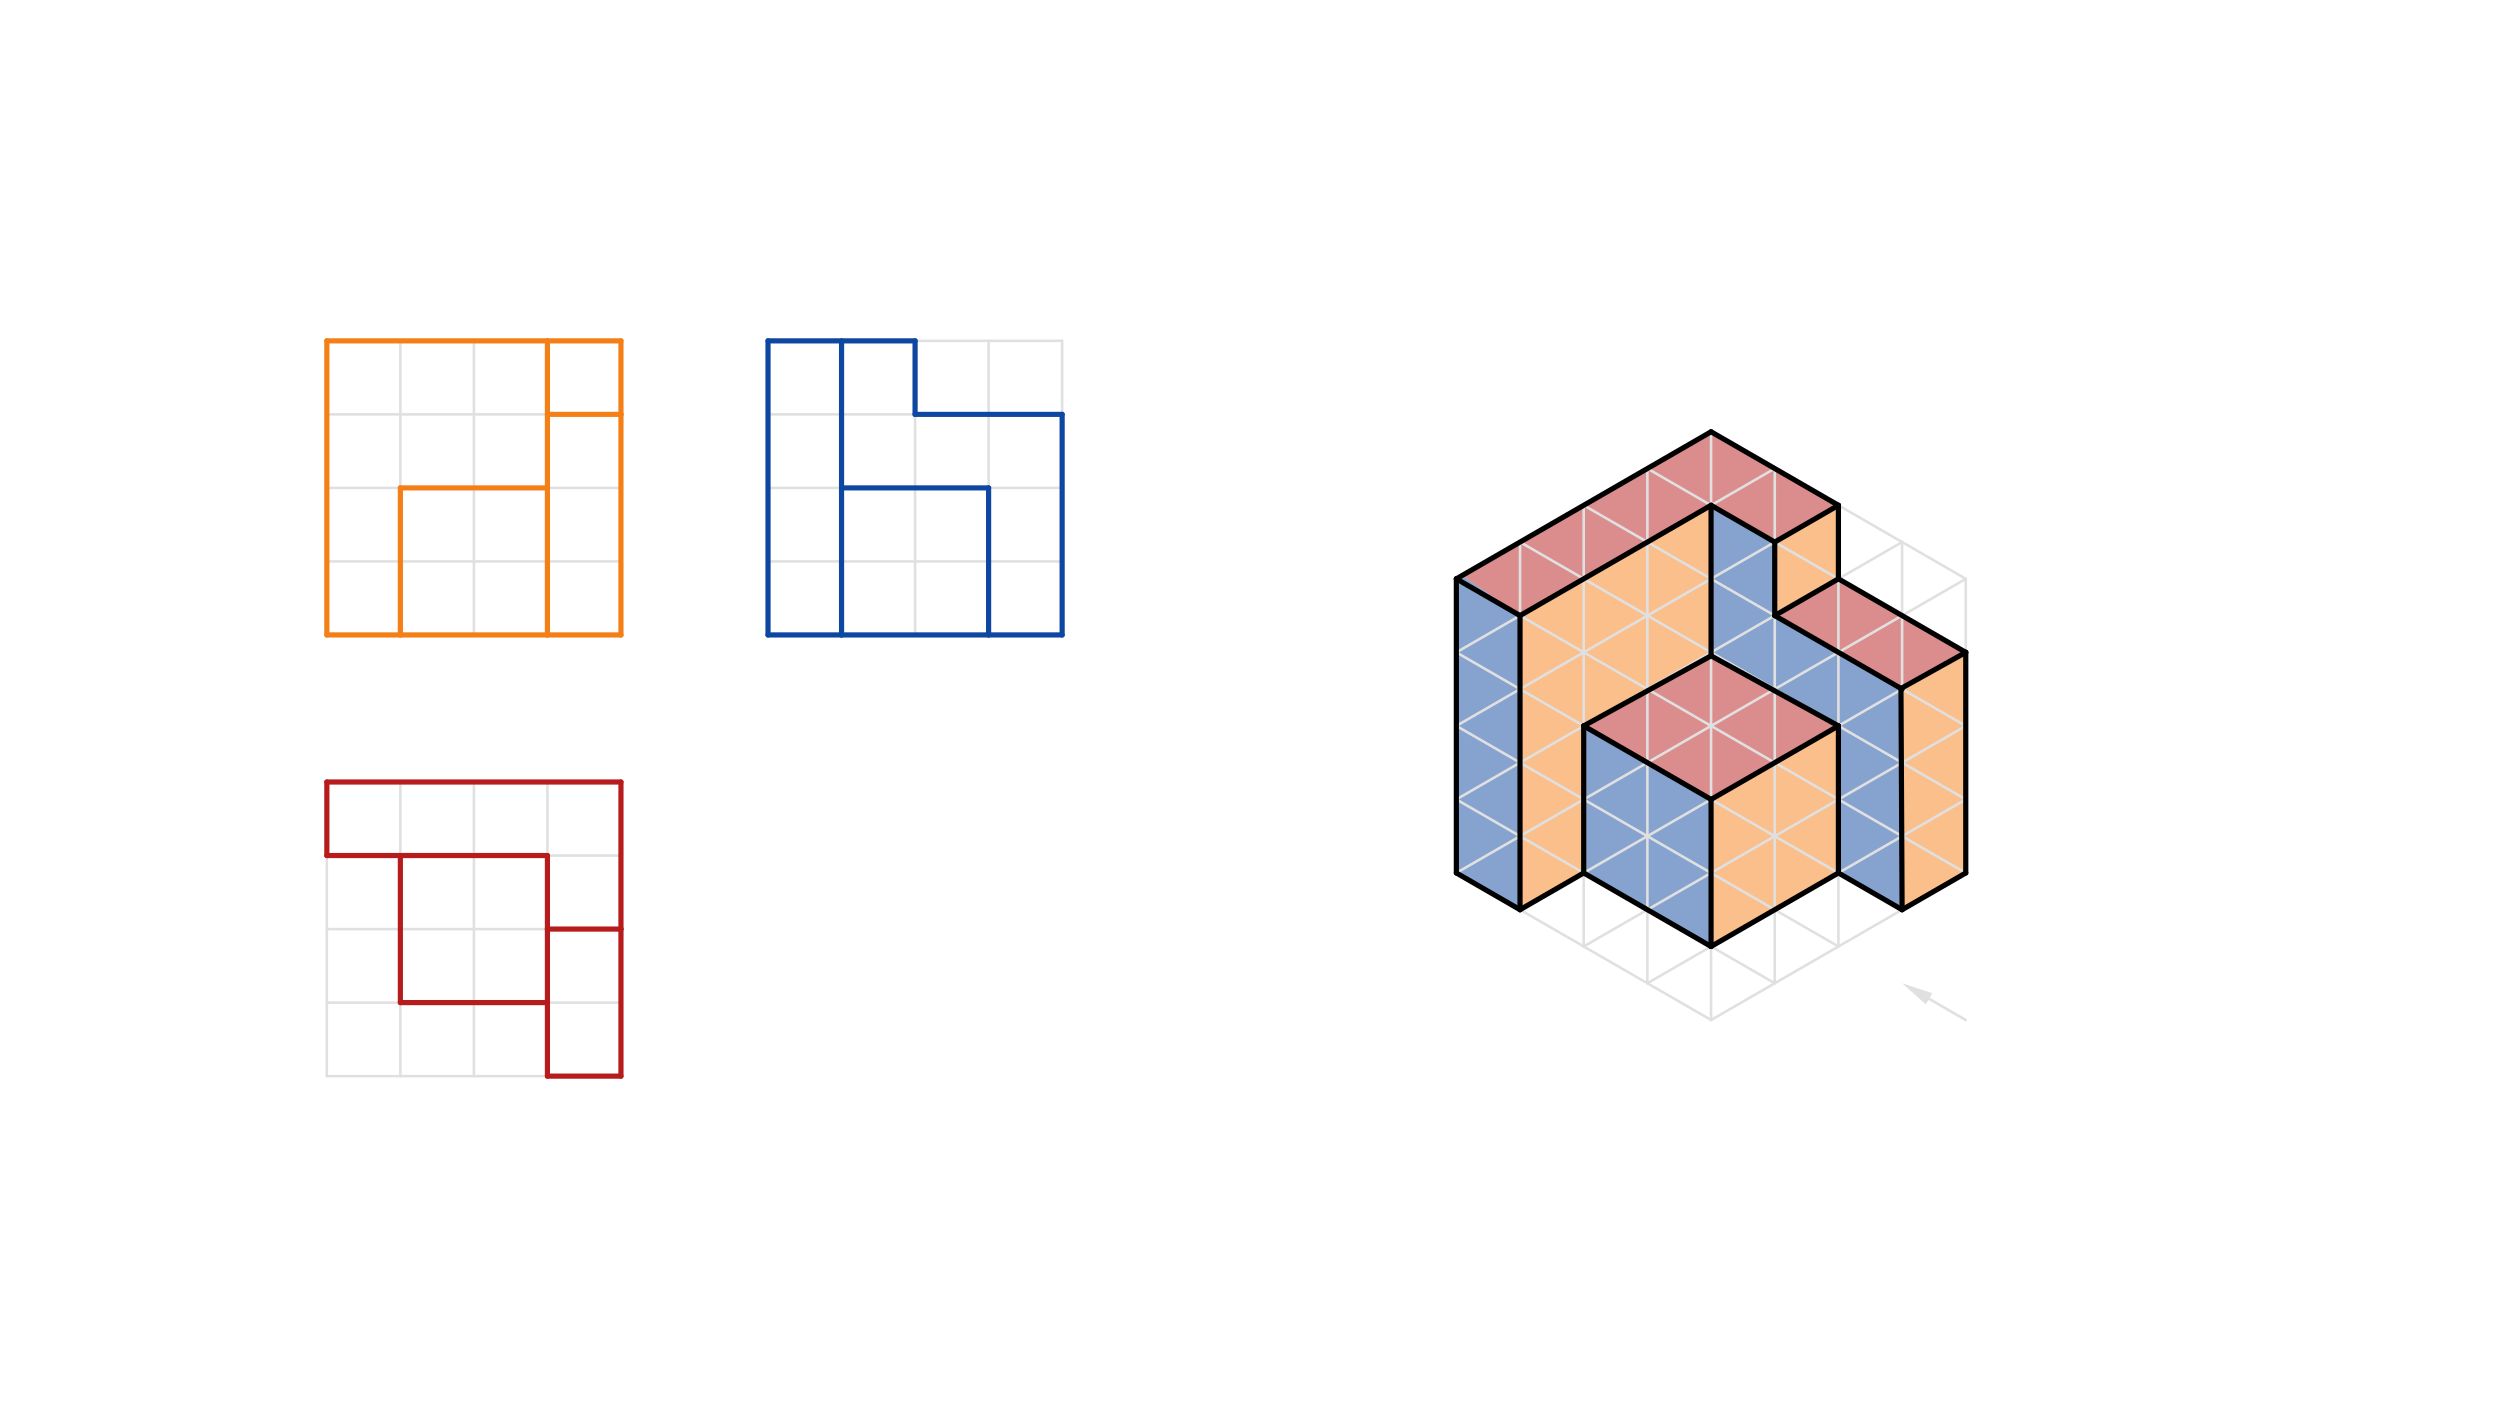 <svg xmlns="http://www.w3.org/2000/svg" class="svg--816" height="100%" preserveAspectRatio="xMidYMid meet" viewBox="0 0 963.78 541.417" width="100%"><defs><marker id="marker-arrow" markerHeight="16" markerUnits="userSpaceOnUse" markerWidth="24" orient="auto-start-reverse" refX="24" refY="4" viewBox="0 0 24 8"><path d="M 0 0 L 24 4 L 0 8 z" stroke="inherit"></path></marker></defs><g class="aux-layer--949"></g><g class="main-layer--75a"><g class="element--733"><g fill="#0D47A1" opacity="0.5"><path d="M 563.655 221.867 L 585.987 237.319 L 585.987 350.705 L 561.438 336.532 L 562.133 226.492 Z" stroke="none"></path></g></g><g class="element--733"><g fill="#0D47A1" opacity="0.5"><path d="M 610.536 279.839 L 659.633 308.186 L 659.633 364.879 L 610.536 336.532 L 610.536 279.839 Z" stroke="none"></path></g></g><g class="element--733"><g fill="#0D47A1" opacity="0.5"><path d="M 659.633 194.8 L 659.633 251.493 L 708.731 279.839 L 708.731 336.532 L 733.28 350.705 L 732.848 265.417 L 684.182 237.319 L 684.182 208.973 L 659.633 194.8 Z" stroke="none"></path></g></g><g class="element--733"><g fill="#F57F17" opacity="0.5"><path d="M 659.633 364.879 L 659.633 308.186 L 708.731 279.839 L 708.731 336.532 L 659.633 364.879 Z" stroke="none"></path></g></g><g class="element--733"><g fill="#F57F17" opacity="0.5"><path d="M 733.28 350.705 L 732.848 265.417 L 757.828 251.493 L 757.828 336.532 L 733.28 350.705 Z" stroke="none"></path></g></g><g class="element--733"><g fill="#F57F17" opacity="0.5"><path d="M 585.987 350.705 L 610.536 336.532 L 610.536 279.839 L 659.633 251.493 L 659.633 194.8 L 585.987 237.319 L 585.987 350.705 Z" stroke="none"></path></g></g><g class="element--733"><g fill="#F57F17" opacity="0.5"><path d="M 684.182 237.319 L 708.731 223.146 L 708.731 194.8 L 684.182 208.973 L 684.182 237.319 Z" stroke="none"></path></g></g><g class="element--733"><g fill="#B71C1C" opacity="0.5"><path d="M 585.987 237.319 L 659.633 194.8 L 684.182 208.973 L 708.731 194.8 L 659.633 166.453 L 563.655 221.867 L 585.987 237.319 Z" stroke="none"></path></g></g><g class="element--733"><g fill="#B71C1C" opacity="0.5"><path d="M 610.536 279.839 L 659.633 308.186 L 708.731 279.839 L 659.633 251.493 L 610.536 279.839 Z" stroke="none"></path></g></g><g class="element--733"><g fill="#B71C1C" opacity="0.5"><path d="M 684.182 237.319 L 708.731 223.146 L 757.828 251.493 L 732.848 265.417 L 684.182 237.319 Z" stroke="none"></path></g></g><g class="element--733"><line stroke="#E0E0E0" stroke-dasharray="none" stroke-linecap="round" stroke-width="1" x1="659.633" x2="635.085" y1="393.225" y2="379.052"></line></g><g class="element--733"><line stroke="#E0E0E0" stroke-dasharray="none" stroke-linecap="round" stroke-width="1" x1="635.085" x2="610.536" y1="379.052" y2="364.879"></line></g><g class="element--733"><line stroke="#E0E0E0" stroke-dasharray="none" stroke-linecap="round" stroke-width="1" x1="610.536" x2="585.987" y1="364.879" y2="350.705"></line></g><g class="element--733"><line stroke="#E0E0E0" stroke-dasharray="none" stroke-linecap="round" stroke-width="1" x1="585.987" x2="561.438" y1="350.705" y2="336.532"></line></g><g class="element--733"><line stroke="#E0E0E0" stroke-dasharray="none" stroke-linecap="round" stroke-width="1" x1="659.633" x2="684.182" y1="393.225" y2="379.052"></line></g><g class="element--733"><line stroke="#E0E0E0" stroke-dasharray="none" stroke-linecap="round" stroke-width="1" x1="684.182" x2="708.731" y1="379.052" y2="364.879"></line></g><g class="element--733"><line stroke="#E0E0E0" stroke-dasharray="none" stroke-linecap="round" stroke-width="1" x1="708.731" x2="733.28" y1="364.879" y2="350.705"></line></g><g class="element--733"><line stroke="#E0E0E0" stroke-dasharray="none" stroke-linecap="round" stroke-width="1" x1="733.28" x2="757.828" y1="350.705" y2="336.532"></line></g><g class="element--733"><line stroke="#E0E0E0" stroke-dasharray="none" stroke-linecap="round" stroke-width="1" x1="659.633" x2="659.633" y1="393.225" y2="364.879"></line></g><g class="element--733"><line stroke="#E0E0E0" stroke-dasharray="none" stroke-linecap="round" stroke-width="1" x1="659.633" x2="659.633" y1="364.879" y2="336.532"></line></g><g class="element--733"><line stroke="#E0E0E0" stroke-dasharray="none" stroke-linecap="round" stroke-width="1" x1="659.633" x2="659.633" y1="336.532" y2="308.186"></line></g><g class="element--733"><line stroke="#E0E0E0" stroke-dasharray="none" stroke-linecap="round" stroke-width="1" x1="659.633" x2="659.633" y1="308.186" y2="279.839"></line></g><g class="element--733"><line stroke="#E0E0E0" stroke-dasharray="none" stroke-linecap="round" stroke-width="1" x1="561.438" x2="561.438" y1="336.532" y2="308.186"></line></g><g class="element--733"><line stroke="#E0E0E0" stroke-dasharray="none" stroke-linecap="round" stroke-width="1" x1="561.438" x2="561.438" y1="308.186" y2="279.839"></line></g><g class="element--733"><line stroke="#E0E0E0" stroke-dasharray="none" stroke-linecap="round" stroke-width="1" x1="561.438" x2="561.438" y1="279.839" y2="251.493"></line></g><g class="element--733"><line stroke="#E0E0E0" stroke-dasharray="none" stroke-linecap="round" stroke-width="1" x1="561.438" x2="561.438" y1="251.493" y2="223.146"></line></g><g class="element--733"><line stroke="#E0E0E0" stroke-dasharray="none" stroke-linecap="round" stroke-width="1" x1="561.438" x2="585.987" y1="223.146" y2="237.319"></line></g><g class="element--733"><line stroke="#E0E0E0" stroke-dasharray="none" stroke-linecap="round" stroke-width="1" x1="585.987" x2="610.536" y1="237.319" y2="251.493"></line></g><g class="element--733"><line stroke="#E0E0E0" stroke-dasharray="none" stroke-linecap="round" stroke-width="1" x1="610.536" x2="635.085" y1="251.493" y2="265.666"></line></g><g class="element--733"><line stroke="#E0E0E0" stroke-dasharray="none" stroke-linecap="round" stroke-width="1" x1="635.085" x2="659.633" y1="265.666" y2="279.839"></line></g><g class="element--733"><line stroke="#E0E0E0" stroke-dasharray="none" stroke-linecap="round" stroke-width="1" x1="757.828" x2="757.828" y1="336.532" y2="308.186"></line></g><g class="element--733"><line stroke="#E0E0E0" stroke-dasharray="none" stroke-linecap="round" stroke-width="1" x1="757.828" x2="757.828" y1="308.186" y2="279.839"></line></g><g class="element--733"><line stroke="#E0E0E0" stroke-dasharray="none" stroke-linecap="round" stroke-width="1" x1="757.828" x2="757.828" y1="279.839" y2="251.493"></line></g><g class="element--733"><line stroke="#E0E0E0" stroke-dasharray="none" stroke-linecap="round" stroke-width="1" x1="757.828" x2="757.828" y1="251.493" y2="223.146"></line></g><g class="element--733"><line stroke="#E0E0E0" stroke-dasharray="none" stroke-linecap="round" stroke-width="1" x1="659.633" x2="684.182" y1="279.839" y2="265.666"></line></g><g class="element--733"><line stroke="#E0E0E0" stroke-dasharray="none" stroke-linecap="round" stroke-width="1" x1="684.182" x2="708.731" y1="265.666" y2="251.493"></line></g><g class="element--733"><line stroke="#E0E0E0" stroke-dasharray="none" stroke-linecap="round" stroke-width="1" x1="708.731" x2="733.28" y1="251.493" y2="237.319"></line></g><g class="element--733"><line stroke="#E0E0E0" stroke-dasharray="none" stroke-linecap="round" stroke-width="1" x1="733.28" x2="757.828" y1="237.319" y2="223.146"></line></g><g class="element--733"><line stroke="#E0E0E0" stroke-dasharray="none" stroke-linecap="round" stroke-width="1" x1="561.438" x2="585.987" y1="336.532" y2="322.359"></line></g><g class="element--733"><line stroke="#E0E0E0" stroke-dasharray="none" stroke-linecap="round" stroke-width="1" x1="585.987" x2="610.536" y1="322.359" y2="308.186"></line></g><g class="element--733"><line stroke="#E0E0E0" stroke-dasharray="none" stroke-linecap="round" stroke-width="1" x1="610.536" x2="635.085" y1="308.186" y2="294.012"></line></g><g class="element--733"><line stroke="#E0E0E0" stroke-dasharray="none" stroke-linecap="round" stroke-width="1" x1="635.085" x2="659.633" y1="294.012" y2="279.839"></line></g><g class="element--733"><line stroke="#E0E0E0" stroke-dasharray="none" stroke-linecap="round" stroke-width="1" x1="561.438" x2="585.987" y1="223.146" y2="208.973"></line></g><g class="element--733"><line stroke="#E0E0E0" stroke-dasharray="none" stroke-linecap="round" stroke-width="1" x1="585.987" x2="610.536" y1="208.973" y2="194.8"></line></g><g class="element--733"><line stroke="#E0E0E0" stroke-dasharray="none" stroke-linecap="round" stroke-width="1" x1="610.536" x2="635.085" y1="194.8" y2="180.627"></line></g><g class="element--733"><line stroke="#E0E0E0" stroke-dasharray="none" stroke-linecap="round" stroke-width="1" x1="635.085" x2="659.633" y1="180.627" y2="166.453"></line></g><g class="element--733"><line stroke="#E0E0E0" stroke-dasharray="none" stroke-linecap="round" stroke-width="1" x1="659.633" x2="684.182" y1="166.453" y2="180.627"></line></g><g class="element--733"><line stroke="#E0E0E0" stroke-dasharray="none" stroke-linecap="round" stroke-width="1" x1="684.182" x2="708.731" y1="180.627" y2="194.8"></line></g><g class="element--733"><line stroke="#E0E0E0" stroke-dasharray="none" stroke-linecap="round" stroke-width="1" x1="708.731" x2="733.28" y1="194.8" y2="208.973"></line></g><g class="element--733"><line stroke="#E0E0E0" stroke-dasharray="none" stroke-linecap="round" stroke-width="1" x1="733.28" x2="757.828" y1="208.973" y2="223.146"></line></g><g class="element--733"><line stroke="#E0E0E0" stroke-dasharray="none" stroke-linecap="round" stroke-width="1" x1="659.633" x2="684.182" y1="279.839" y2="294.012"></line></g><g class="element--733"><line stroke="#E0E0E0" stroke-dasharray="none" stroke-linecap="round" stroke-width="1" x1="684.182" x2="708.731" y1="294.012" y2="308.186"></line></g><g class="element--733"><line stroke="#E0E0E0" stroke-dasharray="none" stroke-linecap="round" stroke-width="1" x1="708.731" x2="733.28" y1="308.186" y2="322.359"></line></g><g class="element--733"><line stroke="#E0E0E0" stroke-dasharray="none" stroke-linecap="round" stroke-width="1" x1="733.28" x2="757.828" y1="322.359" y2="336.532"></line></g><g class="element--733"><line stroke="#E0E0E0" stroke-dasharray="none" stroke-linecap="round" stroke-width="1" x1="659.633" x2="659.633" y1="279.839" y2="251.493"></line></g><g class="element--733"><line stroke="#E0E0E0" stroke-dasharray="none" stroke-linecap="round" stroke-width="1" x1="659.633" x2="659.633" y1="251.493" y2="223.146"></line></g><g class="element--733"><line stroke="#E0E0E0" stroke-dasharray="none" stroke-linecap="round" stroke-width="1" x1="659.633" x2="659.633" y1="223.146" y2="194.8"></line></g><g class="element--733"><line stroke="#E0E0E0" stroke-dasharray="none" stroke-linecap="round" stroke-width="1" x1="659.633" x2="659.633" y1="194.8" y2="166.453"></line></g><g class="element--733"><line stroke="#E0E0E0" stroke-dasharray="none" stroke-linecap="round" stroke-width="1" x1="561.438" x2="585.987" y1="251.493" y2="237.319"></line></g><g class="element--733"><line stroke="#E0E0E0" stroke-dasharray="none" stroke-linecap="round" stroke-width="1" x1="635.085" x2="659.633" y1="379.052" y2="364.879"></line></g><g class="element--733"><line stroke="#E0E0E0" stroke-dasharray="none" stroke-linecap="round" stroke-width="1" x1="684.182" x2="659.633" y1="379.052" y2="364.879"></line></g><g class="element--733"><line stroke="#E0E0E0" stroke-dasharray="none" stroke-linecap="round" stroke-width="1" x1="635.085" x2="659.633" y1="294.012" y2="308.186"></line></g><g class="element--733"><line stroke="#E0E0E0" stroke-dasharray="none" stroke-linecap="round" stroke-width="1" x1="659.633" x2="684.182" y1="308.186" y2="294.012"></line></g><g class="element--733"><line stroke="#E0E0E0" stroke-dasharray="none" stroke-linecap="round" stroke-width="1" x1="684.182" x2="684.182" y1="294.012" y2="265.666"></line></g><g class="element--733"><line stroke="#E0E0E0" stroke-dasharray="none" stroke-linecap="round" stroke-width="1" x1="684.182" x2="659.633" y1="265.666" y2="251.493"></line></g><g class="element--733"><line stroke="#E0E0E0" stroke-dasharray="none" stroke-linecap="round" stroke-width="1" x1="659.633" x2="635.085" y1="251.493" y2="265.666"></line></g><g class="element--733"><line stroke="#E0E0E0" stroke-dasharray="none" stroke-linecap="round" stroke-width="1" x1="635.085" x2="635.085" y1="265.666" y2="294.012"></line></g><g class="element--733"><line stroke="#E0E0E0" stroke-dasharray="none" stroke-linecap="round" stroke-width="1" x1="733.28" x2="757.828" y1="237.319" y2="251.493"></line></g><g class="element--733"><line stroke="#E0E0E0" stroke-dasharray="none" stroke-linecap="round" stroke-width="1" x1="733.28" x2="733.28" y1="237.319" y2="208.973"></line></g><g class="element--733"><line stroke="#E0E0E0" stroke-dasharray="none" stroke-linecap="round" stroke-width="1" x1="659.633" x2="684.182" y1="194.8" y2="180.627"></line></g><g class="element--733"><line stroke="#E0E0E0" stroke-dasharray="none" stroke-linecap="round" stroke-width="1" x1="659.633" x2="635.085" y1="194.8" y2="180.627"></line></g><g class="element--733"><line stroke="#E0E0E0" stroke-dasharray="none" stroke-linecap="round" stroke-width="1" x1="585.987" x2="585.987" y1="237.319" y2="208.973"></line></g><g class="element--733"><line stroke="#E0E0E0" stroke-dasharray="none" stroke-linecap="round" stroke-width="1" x1="585.987" x2="585.987" y1="350.705" y2="322.359"></line></g><g class="element--733"><line stroke="#E0E0E0" stroke-dasharray="none" stroke-linecap="round" stroke-width="1" x1="585.987" x2="561.438" y1="322.359" y2="308.186"></line></g><g class="element--733"><line stroke="#E0E0E0" stroke-dasharray="none" stroke-linecap="round" stroke-width="1" x1="733.28" x2="733.28" y1="350.705" y2="322.359"></line></g><g class="element--733"><line stroke="#E0E0E0" stroke-dasharray="none" stroke-linecap="round" stroke-width="1" x1="733.28" x2="757.828" y1="322.359" y2="308.186"></line></g><g class="element--733"><line stroke="#E0E0E0" stroke-dasharray="none" stroke-linecap="round" stroke-width="1" x1="659.633" x2="684.182" y1="336.532" y2="322.359"></line></g><g class="element--733"><line stroke="#E0E0E0" stroke-dasharray="none" stroke-linecap="round" stroke-width="1" x1="684.182" x2="708.731" y1="322.359" y2="308.186"></line></g><g class="element--733"><line stroke="#E0E0E0" stroke-dasharray="none" stroke-linecap="round" stroke-width="1" x1="659.633" x2="684.182" y1="308.186" y2="322.359"></line></g><g class="element--733"><line stroke="#E0E0E0" stroke-dasharray="none" stroke-linecap="round" stroke-width="1" x1="659.633" x2="684.182" y1="364.879" y2="350.705"></line></g><g class="element--733"><line stroke="#E0E0E0" stroke-dasharray="none" stroke-linecap="round" stroke-width="1" x1="684.182" x2="708.731" y1="350.705" y2="336.532"></line></g><g class="element--733"><line stroke="#E0E0E0" stroke-dasharray="none" stroke-linecap="round" stroke-width="1" x1="708.731" x2="733.28" y1="336.532" y2="322.359"></line></g><g class="element--733"><line stroke="#E0E0E0" stroke-dasharray="none" stroke-linecap="round" stroke-width="1" x1="684.182" x2="708.731" y1="322.359" y2="336.532"></line></g><g class="element--733"><line stroke="#E0E0E0" stroke-dasharray="none" stroke-linecap="round" stroke-width="1" x1="708.731" x2="733.28" y1="336.532" y2="350.705"></line></g><g class="element--733"><line stroke="#E0E0E0" stroke-dasharray="none" stroke-linecap="round" stroke-width="1" x1="659.633" x2="684.182" y1="336.532" y2="350.705"></line></g><g class="element--733"><line stroke="#E0E0E0" stroke-dasharray="none" stroke-linecap="round" stroke-width="1" x1="684.182" x2="708.731" y1="350.705" y2="364.879"></line></g><g class="element--733"><line stroke="#E0E0E0" stroke-dasharray="none" stroke-linecap="round" stroke-width="1" x1="684.182" x2="684.182" y1="379.052" y2="350.705"></line></g><g class="element--733"><line stroke="#E0E0E0" stroke-dasharray="none" stroke-linecap="round" stroke-width="1" x1="684.182" x2="684.182" y1="350.705" y2="322.359"></line></g><g class="element--733"><line stroke="#E0E0E0" stroke-dasharray="none" stroke-linecap="round" stroke-width="1" x1="684.182" x2="684.182" y1="322.359" y2="294.012"></line></g><g class="element--733"><line stroke="#E0E0E0" stroke-dasharray="none" stroke-linecap="round" stroke-width="1" x1="708.731" x2="708.731" y1="364.879" y2="336.532"></line></g><g class="element--733"><line stroke="#E0E0E0" stroke-dasharray="none" stroke-linecap="round" stroke-width="1" x1="708.731" x2="708.731" y1="336.532" y2="308.186"></line></g><g class="element--733"><line stroke="#E0E0E0" stroke-dasharray="none" stroke-linecap="round" stroke-width="1" x1="708.731" x2="708.731" y1="308.186" y2="279.839"></line></g><g class="element--733"><line stroke="#E0E0E0" stroke-dasharray="none" stroke-linecap="round" stroke-width="1" x1="708.731" x2="708.731" y1="279.839" y2="251.493"></line></g><g class="element--733"><line stroke="#E0E0E0" stroke-dasharray="none" stroke-linecap="round" stroke-width="1" x1="708.731" x2="708.731" y1="251.493" y2="223.146"></line></g><g class="element--733"><line stroke="#E0E0E0" stroke-dasharray="none" stroke-linecap="round" stroke-width="1" x1="708.731" x2="708.731" y1="223.146" y2="194.8"></line></g><g class="element--733"><line stroke="#E0E0E0" stroke-dasharray="none" stroke-linecap="round" stroke-width="1" x1="684.182" x2="684.182" y1="265.666" y2="237.319"></line></g><g class="element--733"><line stroke="#E0E0E0" stroke-dasharray="none" stroke-linecap="round" stroke-width="1" x1="684.182" x2="684.182" y1="237.319" y2="208.973"></line></g><g class="element--733"><line stroke="#E0E0E0" stroke-dasharray="none" stroke-linecap="round" stroke-width="1" x1="684.182" x2="684.182" y1="208.973" y2="180.627"></line></g><g class="element--733"><line stroke="#E0E0E0" stroke-dasharray="none" stroke-linecap="round" stroke-width="1" x1="635.085" x2="635.085" y1="379.052" y2="350.705"></line></g><g class="element--733"><line stroke="#E0E0E0" stroke-dasharray="none" stroke-linecap="round" stroke-width="1" x1="635.085" x2="635.085" y1="350.705" y2="322.359"></line></g><g class="element--733"><line stroke="#E0E0E0" stroke-dasharray="none" stroke-linecap="round" stroke-width="1" x1="635.085" x2="635.085" y1="322.359" y2="294.012"></line></g><g class="element--733"><line stroke="#E0E0E0" stroke-dasharray="none" stroke-linecap="round" stroke-width="1" x1="635.085" x2="635.085" y1="265.666" y2="237.319"></line></g><g class="element--733"><line stroke="#E0E0E0" stroke-dasharray="none" stroke-linecap="round" stroke-width="1" x1="635.085" x2="635.085" y1="237.319" y2="208.973"></line></g><g class="element--733"><line stroke="#E0E0E0" stroke-dasharray="none" stroke-linecap="round" stroke-width="1" x1="635.085" x2="635.085" y1="208.973" y2="180.627"></line></g><g class="element--733"><line stroke="#E0E0E0" stroke-dasharray="none" stroke-linecap="round" stroke-width="1" x1="610.536" x2="610.536" y1="364.879" y2="336.532"></line></g><g class="element--733"><line stroke="#E0E0E0" stroke-dasharray="none" stroke-linecap="round" stroke-width="1" x1="610.536" x2="610.536" y1="336.532" y2="308.186"></line></g><g class="element--733"><line stroke="#E0E0E0" stroke-dasharray="none" stroke-linecap="round" stroke-width="1" x1="610.536" x2="610.536" y1="308.186" y2="279.839"></line></g><g class="element--733"><line stroke="#E0E0E0" stroke-dasharray="none" stroke-linecap="round" stroke-width="1" x1="610.536" x2="610.536" y1="279.839" y2="251.493"></line></g><g class="element--733"><line stroke="#E0E0E0" stroke-dasharray="none" stroke-linecap="round" stroke-width="1" x1="610.536" x2="610.536" y1="251.493" y2="223.146"></line></g><g class="element--733"><line stroke="#E0E0E0" stroke-dasharray="none" stroke-linecap="round" stroke-width="1" x1="610.536" x2="610.536" y1="223.146" y2="194.8"></line></g><g class="element--733"><line stroke="#E0E0E0" stroke-dasharray="none" stroke-linecap="round" stroke-width="1" x1="585.987" x2="585.987" y1="322.359" y2="294.012"></line></g><g class="element--733"><line stroke="#E0E0E0" stroke-dasharray="none" stroke-linecap="round" stroke-width="1" x1="585.987" x2="585.987" y1="294.012" y2="265.666"></line></g><g class="element--733"><line stroke="#E0E0E0" stroke-dasharray="none" stroke-linecap="round" stroke-width="1" x1="585.987" x2="585.987" y1="265.666" y2="237.319"></line></g><g class="element--733"><line stroke="#E0E0E0" stroke-dasharray="none" stroke-linecap="round" stroke-width="1" x1="733.28" x2="733.28" y1="322.359" y2="294.012"></line></g><g class="element--733"><line stroke="#E0E0E0" stroke-dasharray="none" stroke-linecap="round" stroke-width="1" x1="733.28" x2="733.28" y1="294.012" y2="265.666"></line></g><g class="element--733"><line stroke="#E0E0E0" stroke-dasharray="none" stroke-linecap="round" stroke-width="1" x1="733.28" x2="733.28" y1="265.666" y2="237.319"></line></g><g class="element--733"><line stroke="#E0E0E0" stroke-dasharray="none" stroke-linecap="round" stroke-width="1" x1="684.182" x2="708.731" y1="294.012" y2="279.839"></line></g><g class="element--733"><line stroke="#E0E0E0" stroke-dasharray="none" stroke-linecap="round" stroke-width="1" x1="708.731" x2="733.28" y1="279.839" y2="265.666"></line></g><g class="element--733"><line stroke="#E0E0E0" stroke-dasharray="none" stroke-linecap="round" stroke-width="1" x1="733.28" x2="757.828" y1="265.666" y2="251.493"></line></g><g class="element--733"><line stroke="#E0E0E0" stroke-dasharray="none" stroke-linecap="round" stroke-width="1" x1="708.731" x2="733.28" y1="308.186" y2="294.012"></line></g><g class="element--733"><line stroke="#E0E0E0" stroke-dasharray="none" stroke-linecap="round" stroke-width="1" x1="733.28" x2="757.828" y1="294.012" y2="279.839"></line></g><g class="element--733"><line stroke="#E0E0E0" stroke-dasharray="none" stroke-linecap="round" stroke-width="1" x1="659.633" x2="635.085" y1="364.879" y2="350.705"></line></g><g class="element--733"><line stroke="#E0E0E0" stroke-dasharray="none" stroke-linecap="round" stroke-width="1" x1="635.085" x2="610.536" y1="350.705" y2="336.532"></line></g><g class="element--733"><line stroke="#E0E0E0" stroke-dasharray="none" stroke-linecap="round" stroke-width="1" x1="610.536" x2="585.987" y1="336.532" y2="322.359"></line></g><g class="element--733"><line stroke="#E0E0E0" stroke-dasharray="none" stroke-linecap="round" stroke-width="1" x1="659.633" x2="635.085" y1="336.532" y2="322.359"></line></g><g class="element--733"><line stroke="#E0E0E0" stroke-dasharray="none" stroke-linecap="round" stroke-width="1" x1="635.085" x2="610.536" y1="322.359" y2="308.186"></line></g><g class="element--733"><line stroke="#E0E0E0" stroke-dasharray="none" stroke-linecap="round" stroke-width="1" x1="659.633" x2="635.085" y1="336.532" y2="350.705"></line></g><g class="element--733"><line stroke="#E0E0E0" stroke-dasharray="none" stroke-linecap="round" stroke-width="1" x1="635.085" x2="610.536" y1="350.705" y2="364.879"></line></g><g class="element--733"><line stroke="#E0E0E0" stroke-dasharray="none" stroke-linecap="round" stroke-width="1" x1="585.987" x2="610.536" y1="350.705" y2="336.532"></line></g><g class="element--733"><line stroke="#E0E0E0" stroke-dasharray="none" stroke-linecap="round" stroke-width="1" x1="610.536" x2="635.085" y1="336.532" y2="322.359"></line></g><g class="element--733"><line stroke="#E0E0E0" stroke-dasharray="none" stroke-linecap="round" stroke-width="1" x1="635.085" x2="659.633" y1="322.359" y2="308.186"></line></g><g class="element--733"><line stroke="#E0E0E0" stroke-dasharray="none" stroke-linecap="round" stroke-width="1" x1="684.182" x2="708.731" y1="265.666" y2="279.839"></line></g><g class="element--733"><line stroke="#E0E0E0" stroke-dasharray="none" stroke-linecap="round" stroke-width="1" x1="708.731" x2="733.28" y1="279.839" y2="294.012"></line></g><g class="element--733"><line stroke="#E0E0E0" stroke-dasharray="none" stroke-linecap="round" stroke-width="1" x1="733.28" x2="757.828" y1="294.012" y2="308.186"></line></g><g class="element--733"><line stroke="#E0E0E0" stroke-dasharray="none" stroke-linecap="round" stroke-width="1" x1="757.828" x2="733.28" y1="279.839" y2="265.666"></line></g><g class="element--733"><line stroke="#E0E0E0" stroke-dasharray="none" stroke-linecap="round" stroke-width="1" x1="733.28" x2="708.731" y1="265.666" y2="251.493"></line></g><g class="element--733"><line stroke="#E0E0E0" stroke-dasharray="none" stroke-linecap="round" stroke-width="1" x1="561.438" x2="585.987" y1="308.186" y2="294.012"></line></g><g class="element--733"><line stroke="#E0E0E0" stroke-dasharray="none" stroke-linecap="round" stroke-width="1" x1="585.987" x2="610.536" y1="294.012" y2="279.839"></line></g><g class="element--733"><line stroke="#E0E0E0" stroke-dasharray="none" stroke-linecap="round" stroke-width="1" x1="610.536" x2="635.085" y1="279.839" y2="265.666"></line></g><g class="element--733"><line stroke="#E0E0E0" stroke-dasharray="none" stroke-linecap="round" stroke-width="1" x1="659.633" x2="684.182" y1="251.493" y2="237.319"></line></g><g class="element--733"><line stroke="#E0E0E0" stroke-dasharray="none" stroke-linecap="round" stroke-width="1" x1="684.182" x2="708.731" y1="237.319" y2="223.146"></line></g><g class="element--733"><line stroke="#E0E0E0" stroke-dasharray="none" stroke-linecap="round" stroke-width="1" x1="708.731" x2="733.28" y1="223.146" y2="208.973"></line></g><g class="element--733"><line stroke="#E0E0E0" stroke-dasharray="none" stroke-linecap="round" stroke-width="1" x1="561.438" x2="585.987" y1="279.839" y2="265.666"></line></g><g class="element--733"><line stroke="#E0E0E0" stroke-dasharray="none" stroke-linecap="round" stroke-width="1" x1="585.987" x2="610.536" y1="265.666" y2="251.493"></line></g><g class="element--733"><line stroke="#E0E0E0" stroke-dasharray="none" stroke-linecap="round" stroke-width="1" x1="585.987" x2="610.536" y1="237.319" y2="223.146"></line></g><g class="element--733"><line stroke="#E0E0E0" stroke-dasharray="none" stroke-linecap="round" stroke-width="1" x1="610.536" x2="635.085" y1="251.493" y2="237.319"></line></g><g class="element--733"><line stroke="#E0E0E0" stroke-dasharray="none" stroke-linecap="round" stroke-width="1" x1="610.536" x2="635.085" y1="223.146" y2="208.973"></line></g><g class="element--733"><line stroke="#E0E0E0" stroke-dasharray="none" stroke-linecap="round" stroke-width="1" x1="635.085" x2="659.633" y1="208.973" y2="194.8"></line></g><g class="element--733"><line stroke="#E0E0E0" stroke-dasharray="none" stroke-linecap="round" stroke-width="1" x1="635.085" x2="659.633" y1="237.319" y2="223.146"></line></g><g class="element--733"><line stroke="#E0E0E0" stroke-dasharray="none" stroke-linecap="round" stroke-width="1" x1="659.633" x2="684.182" y1="223.146" y2="208.973"></line></g><g class="element--733"><line stroke="#E0E0E0" stroke-dasharray="none" stroke-linecap="round" stroke-width="1" x1="684.182" x2="708.731" y1="208.973" y2="194.8"></line></g><g class="element--733"><line stroke="#E0E0E0" stroke-dasharray="none" stroke-linecap="round" stroke-width="1" x1="561.438" x2="585.987" y1="251.493" y2="265.666"></line></g><g class="element--733"><line stroke="#E0E0E0" stroke-dasharray="none" stroke-linecap="round" stroke-width="1" x1="585.987" x2="610.536" y1="265.666" y2="279.839"></line></g><g class="element--733"><line stroke="#E0E0E0" stroke-dasharray="none" stroke-linecap="round" stroke-width="1" x1="610.536" x2="635.085" y1="279.839" y2="294.012"></line></g><g class="element--733"><line stroke="#E0E0E0" stroke-dasharray="none" stroke-linecap="round" stroke-width="1" x1="610.536" x2="585.987" y1="308.186" y2="294.012"></line></g><g class="element--733"><line stroke="#E0E0E0" stroke-dasharray="none" stroke-linecap="round" stroke-width="1" x1="585.987" x2="561.438" y1="294.012" y2="279.839"></line></g><g class="element--733"><line stroke="#E0E0E0" stroke-dasharray="none" stroke-linecap="round" stroke-width="1" x1="585.987" x2="610.536" y1="208.973" y2="223.146"></line></g><g class="element--733"><line stroke="#E0E0E0" stroke-dasharray="none" stroke-linecap="round" stroke-width="1" x1="610.536" x2="635.085" y1="223.146" y2="237.319"></line></g><g class="element--733"><line stroke="#E0E0E0" stroke-dasharray="none" stroke-linecap="round" stroke-width="1" x1="635.085" x2="659.633" y1="237.319" y2="251.493"></line></g><g class="element--733"><line stroke="#E0E0E0" stroke-dasharray="none" stroke-linecap="round" stroke-width="1" x1="610.536" x2="635.085" y1="194.8" y2="208.973"></line></g><g class="element--733"><line stroke="#E0E0E0" stroke-dasharray="none" stroke-linecap="round" stroke-width="1" x1="635.085" x2="659.633" y1="208.973" y2="223.146"></line></g><g class="element--733"><line stroke="#E0E0E0" stroke-dasharray="none" stroke-linecap="round" stroke-width="1" x1="659.633" x2="684.182" y1="223.146" y2="237.319"></line></g><g class="element--733"><line stroke="#E0E0E0" stroke-dasharray="none" stroke-linecap="round" stroke-width="1" x1="684.182" x2="708.731" y1="237.319" y2="251.493"></line></g><g class="element--733"><line stroke="#E0E0E0" stroke-dasharray="none" stroke-linecap="round" stroke-width="1" x1="659.633" x2="684.182" y1="194.8" y2="208.973"></line></g><g class="element--733"><line stroke="#E0E0E0" stroke-dasharray="none" stroke-linecap="round" stroke-width="1" x1="684.182" x2="708.731" y1="208.973" y2="223.146"></line></g><g class="element--733"><line stroke="#E0E0E0" stroke-dasharray="none" stroke-linecap="round" stroke-width="1" x1="708.731" x2="733.28" y1="223.146" y2="237.319"></line></g><g class="element--733"><line stroke="#E0E0E0" stroke-dasharray="none" stroke-linecap="round" stroke-width="1" x1="126" x2="239.386" y1="244.783" y2="244.783"></line></g><g class="element--733"><line stroke="#E0E0E0" stroke-dasharray="none" stroke-linecap="round" stroke-width="1" x1="126" x2="126" y1="244.783" y2="131.398"></line></g><g class="element--733"><line stroke="#E0E0E0" stroke-dasharray="none" stroke-linecap="round" stroke-width="1" x1="239.386" x2="239.386" y1="244.783" y2="131.398"></line></g><g class="element--733"><line stroke="#E0E0E0" stroke-dasharray="none" stroke-linecap="round" stroke-width="1" x1="126" x2="239.386" y1="131.398" y2="131.398"></line></g><g class="element--733"><line stroke="#E0E0E0" stroke-dasharray="none" stroke-linecap="round" stroke-width="1" x1="182.693" x2="182.693" y1="244.783" y2="131.398"></line></g><g class="element--733"><line stroke="#E0E0E0" stroke-dasharray="none" stroke-linecap="round" stroke-width="1" x1="126" x2="239.386" y1="188.09" y2="188.09"></line></g><g class="element--733"><line stroke="#E0E0E0" stroke-dasharray="none" stroke-linecap="round" stroke-width="1" x1="154.346" x2="154.346" y1="244.783" y2="131.398"></line></g><g class="element--733"><line stroke="#E0E0E0" stroke-dasharray="none" stroke-linecap="round" stroke-width="1" x1="211.039" x2="211.039" y1="244.783" y2="131.398"></line></g><g class="element--733"><line stroke="#E0E0E0" stroke-dasharray="none" stroke-linecap="round" stroke-width="1" x1="126" x2="239.386" y1="159.744" y2="159.744"></line></g><g class="element--733"><line stroke="#E0E0E0" stroke-dasharray="none" stroke-linecap="round" stroke-width="1" x1="126" x2="239.386" y1="216.437" y2="216.437"></line></g><g class="element--733"><line stroke="#E0E0E0" stroke-dasharray="none" stroke-linecap="round" stroke-width="1" x1="296.079" x2="409.465" y1="131.398" y2="131.398"></line></g><g class="element--733"><line stroke="#E0E0E0" stroke-dasharray="none" stroke-linecap="round" stroke-width="1" x1="296.079" x2="296.079" y1="131.398" y2="244.783"></line></g><g class="element--733"><line stroke="#E0E0E0" stroke-dasharray="none" stroke-linecap="round" stroke-width="1" x1="296.079" x2="409.465" y1="244.783" y2="244.783"></line></g><g class="element--733"><line stroke="#E0E0E0" stroke-dasharray="none" stroke-linecap="round" stroke-width="1" x1="409.465" x2="409.465" y1="244.783" y2="131.398"></line></g><g class="element--733"><line stroke="#E0E0E0" stroke-dasharray="none" stroke-linecap="round" stroke-width="1" x1="296.079" x2="409.465" y1="159.744" y2="159.744"></line></g><g class="element--733"><line stroke="#E0E0E0" stroke-dasharray="none" stroke-linecap="round" stroke-width="1" x1="296.079" x2="409.465" y1="188.09" y2="188.09"></line></g><g class="element--733"><line stroke="#E0E0E0" stroke-dasharray="none" stroke-linecap="round" stroke-width="1" x1="296.079" x2="409.465" y1="216.437" y2="216.437"></line></g><g class="element--733"><line stroke="#E0E0E0" stroke-dasharray="none" stroke-linecap="round" stroke-width="1" x1="324.425" x2="324.425" y1="244.783" y2="131.398"></line></g><g class="element--733"><line stroke="#E0E0E0" stroke-dasharray="none" stroke-linecap="round" stroke-width="1" x1="352.772" x2="352.772" y1="244.783" y2="131.398"></line></g><g class="element--733"><line stroke="#E0E0E0" stroke-dasharray="none" stroke-linecap="round" stroke-width="1" x1="381.118" x2="381.118" y1="244.783" y2="131.398"></line></g><g class="element--733"><line stroke="#E0E0E0" stroke-dasharray="none" stroke-linecap="round" stroke-width="1" x1="126" x2="126" y1="301.476" y2="414.862"></line></g><g class="element--733"><line stroke="#E0E0E0" stroke-dasharray="none" stroke-linecap="round" stroke-width="1" x1="126" x2="239.386" y1="301.476" y2="301.476"></line></g><g class="element--733"><line stroke="#E0E0E0" stroke-dasharray="none" stroke-linecap="round" stroke-width="1" x1="239.386" x2="239.386" y1="301.476" y2="414.862"></line></g><g class="element--733"><line stroke="#E0E0E0" stroke-dasharray="none" stroke-linecap="round" stroke-width="1" x1="239.386" x2="126" y1="414.862" y2="414.862"></line></g><g class="element--733"><line stroke="#E0E0E0" stroke-dasharray="none" stroke-linecap="round" stroke-width="1" x1="154.346" x2="154.346" y1="301.476" y2="414.862"></line></g><g class="element--733"><line stroke="#E0E0E0" stroke-dasharray="none" stroke-linecap="round" stroke-width="1" x1="182.693" x2="182.693" y1="301.476" y2="414.862"></line></g><g class="element--733"><line stroke="#E0E0E0" stroke-dasharray="none" stroke-linecap="round" stroke-width="1" x1="211.039" x2="211.039" y1="301.476" y2="414.862"></line></g><g class="element--733"><line stroke="#E0E0E0" stroke-dasharray="none" stroke-linecap="round" stroke-width="1" x1="126" x2="239.386" y1="329.823" y2="329.823"></line></g><g class="element--733"><line stroke="#E0E0E0" stroke-dasharray="none" stroke-linecap="round" stroke-width="1" x1="126" x2="239.386" y1="358.169" y2="358.169"></line></g><g class="element--733"><line stroke="#E0E0E0" stroke-dasharray="none" stroke-linecap="round" stroke-width="1" x1="126" x2="239.386" y1="386.516" y2="386.516"></line></g><g class="element--733"><line stroke="#E0E0E0" stroke-dasharray="none" stroke-linecap="round" stroke-width="1" x1="743.672" x2="757.828" y1="385.052" y2="393.225"></line><path d="M733.28,379.052 l12,2.5 l0,-5 z" fill="#E0E0E0" stroke="#E0E0E0" stroke-width="0" transform="rotate(30, 733.28, 379.052)"></path></g><g class="element--733"><line stroke="#000000" stroke-dasharray="none" stroke-linecap="round" stroke-width="2" x1="561.438" x2="585.987" y1="223.146" y2="237.319"></line></g><g class="element--733"><line stroke="#000000" stroke-dasharray="none" stroke-linecap="round" stroke-width="2" x1="585.987" x2="585.987" y1="237.319" y2="350.705"></line></g><g class="element--733"><line stroke="#000000" stroke-dasharray="none" stroke-linecap="round" stroke-width="2" x1="585.987" x2="561.438" y1="350.705" y2="336.532"></line></g><g class="element--733"><line stroke="#000000" stroke-dasharray="none" stroke-linecap="round" stroke-width="2" x1="561.438" x2="561.438" y1="336.532" y2="223.146"></line></g><g class="element--733"><line stroke="#000000" stroke-dasharray="none" stroke-linecap="round" stroke-width="2" x1="561.438" x2="659.633" y1="223.146" y2="166.453"></line></g><g class="element--733"><line stroke="#000000" stroke-dasharray="none" stroke-linecap="round" stroke-width="2" x1="659.633" x2="708.731" y1="166.453" y2="194.8"></line></g><g class="element--733"><line stroke="#000000" stroke-dasharray="none" stroke-linecap="round" stroke-width="2" x1="708.731" x2="684.182" y1="194.8" y2="208.973"></line></g><g class="element--733"><line stroke="#000000" stroke-dasharray="none" stroke-linecap="round" stroke-width="2" x1="684.182" x2="659.633" y1="208.973" y2="194.8"></line></g><g class="element--733"><line stroke="#000000" stroke-dasharray="none" stroke-linecap="round" stroke-width="2" x1="659.633" x2="585.987" y1="194.8" y2="237.319"></line></g><g class="element--733"><line stroke="#000000" stroke-dasharray="none" stroke-linecap="round" stroke-width="2" x1="708.731" x2="708.731" y1="194.8" y2="223.146"></line></g><g class="element--733"><line stroke="#000000" stroke-dasharray="none" stroke-linecap="round" stroke-width="2" x1="708.731" x2="684.182" y1="223.146" y2="237.319"></line></g><g class="element--733"><line stroke="#000000" stroke-dasharray="none" stroke-linecap="round" stroke-width="2" x1="684.182" x2="684.182" y1="237.319" y2="208.973"></line></g><g class="element--733"><line stroke="#000000" stroke-dasharray="none" stroke-linecap="round" stroke-width="2" x1="585.987" x2="610.536" y1="350.705" y2="336.532"></line></g><g class="element--733"><line stroke="#000000" stroke-dasharray="none" stroke-linecap="round" stroke-width="2" x1="610.536" x2="610.536" y1="336.532" y2="279.839"></line></g><g class="element--733"><line stroke="#000000" stroke-dasharray="none" stroke-linecap="round" stroke-width="2" x1="708.731" x2="659.633" y1="279.839" y2="308.186"></line></g><g class="element--733"><line stroke="#000000" stroke-dasharray="none" stroke-linecap="round" stroke-width="2" x1="659.633" x2="610.536" y1="308.186" y2="279.839"></line></g><g class="element--733"><line stroke="#000000" stroke-dasharray="none" stroke-linecap="round" stroke-width="2" x1="659.633" x2="659.633" y1="308.186" y2="364.879"></line></g><g class="element--733"><line stroke="#000000" stroke-dasharray="none" stroke-linecap="round" stroke-width="2" x1="610.536" x2="659.633" y1="336.532" y2="364.879"></line></g><g class="element--733"><line stroke="#000000" stroke-dasharray="none" stroke-linecap="round" stroke-width="2" x1="708.731" x2="659.633" y1="336.532" y2="364.879"></line></g><g class="element--733"><line stroke="#000000" stroke-dasharray="none" stroke-linecap="round" stroke-width="2" x1="708.731" x2="708.731" y1="336.532" y2="279.839"></line></g><g class="element--733"><line stroke="#000000" stroke-dasharray="none" stroke-linecap="round" stroke-width="2" x1="684.182" x2="733.28" y1="237.319" y2="265.666"></line></g><g class="element--733"><line stroke="#000000" stroke-dasharray="none" stroke-linecap="round" stroke-width="2" x1="732.848" x2="757.828" y1="265.417" y2="251.493"></line></g><g class="element--733"><line stroke="#000000" stroke-dasharray="none" stroke-linecap="round" stroke-width="2" x1="708.731" x2="757.828" y1="223.146" y2="251.493"></line></g><g class="element--733"><line stroke="#000000" stroke-dasharray="none" stroke-linecap="round" stroke-width="2" x1="732.848" x2="733.28" y1="265.417" y2="350.705"></line></g><g class="element--733"><line stroke="#000000" stroke-dasharray="none" stroke-linecap="round" stroke-width="2" x1="757.828" x2="757.828" y1="251.493" y2="336.532"></line></g><g class="element--733"><line stroke="#000000" stroke-dasharray="none" stroke-linecap="round" stroke-width="2" x1="757.828" x2="733.28" y1="336.532" y2="350.705"></line></g><g class="element--733"><line stroke="#000000" stroke-dasharray="none" stroke-linecap="round" stroke-width="2" x1="733.28" x2="708.731" y1="350.705" y2="336.532"></line></g><g class="element--733"><line stroke="#000000" stroke-dasharray="none" stroke-linecap="round" stroke-width="2" x1="610.536" x2="659.633" y1="279.839" y2="252.833"></line></g><g class="element--733"><line stroke="#000000" stroke-dasharray="none" stroke-linecap="round" stroke-width="2" x1="708.731" x2="659.633" y1="279.839" y2="252.833"></line></g><g class="element--733"><line stroke="#000000" stroke-dasharray="none" stroke-linecap="round" stroke-width="2" x1="659.633" x2="659.633" y1="194.8" y2="252.833"></line></g><g class="element--733"><line stroke="#F57F17" stroke-dasharray="none" stroke-linecap="round" stroke-width="2" x1="126" x2="126" y1="131.398" y2="244.783"></line></g><g class="element--733"><line stroke="#F57F17" stroke-dasharray="none" stroke-linecap="round" stroke-width="2" x1="126" x2="154.346" y1="244.783" y2="244.783"></line></g><g class="element--733"><line stroke="#F57F17" stroke-dasharray="none" stroke-linecap="round" stroke-width="2" x1="154.346" x2="154.346" y1="244.783" y2="188.09"></line></g><g class="element--733"><line stroke="#F57F17" stroke-dasharray="none" stroke-linecap="round" stroke-width="2" x1="154.346" x2="211.039" y1="188.09" y2="188.09"></line></g><g class="element--733"><line stroke="#F57F17" stroke-dasharray="none" stroke-linecap="round" stroke-width="2" x1="126" x2="211.039" y1="131.398" y2="131.398"></line></g><g class="element--733"><line stroke="#F57F17" stroke-dasharray="none" stroke-linecap="round" stroke-width="2" x1="211.039" x2="211.039" y1="131.398" y2="188.09"></line></g><g class="element--733"><line stroke="#F57F17" stroke-dasharray="none" stroke-linecap="round" stroke-width="2" x1="211.039" x2="239.386" y1="131.398" y2="131.398"></line></g><g class="element--733"><line stroke="#F57F17" stroke-dasharray="none" stroke-linecap="round" stroke-width="2" x1="239.386" x2="239.386" y1="131.398" y2="159.744"></line></g><g class="element--733"><line stroke="#F57F17" stroke-dasharray="none" stroke-linecap="round" stroke-width="2" x1="211.039" x2="239.386" y1="159.744" y2="159.744"></line></g><g class="element--733"><line stroke="#F57F17" stroke-dasharray="none" stroke-linecap="round" stroke-width="2" x1="239.386" x2="239.386" y1="159.744" y2="244.783"></line></g><g class="element--733"><line stroke="#F57F17" stroke-dasharray="none" stroke-linecap="round" stroke-width="2" x1="239.386" x2="211.039" y1="244.783" y2="244.783"></line></g><g class="element--733"><line stroke="#F57F17" stroke-dasharray="none" stroke-linecap="round" stroke-width="2" x1="211.039" x2="211.039" y1="244.783" y2="188.09"></line></g><g class="element--733"><line stroke="#F57F17" stroke-dasharray="none" stroke-linecap="round" stroke-width="2" x1="211.039" x2="154.346" y1="244.783" y2="244.783"></line></g><g class="element--733"><line stroke="#0D47A1" stroke-dasharray="none" stroke-linecap="round" stroke-width="2" x1="296.079" x2="296.079" y1="131.398" y2="244.783"></line></g><g class="element--733"><line stroke="#0D47A1" stroke-dasharray="none" stroke-linecap="round" stroke-width="2" x1="296.079" x2="324.425" y1="244.783" y2="244.783"></line></g><g class="element--733"><line stroke="#0D47A1" stroke-dasharray="none" stroke-linecap="round" stroke-width="2" x1="324.425" x2="324.425" y1="244.783" y2="131.398"></line></g><g class="element--733"><line stroke="#0D47A1" stroke-dasharray="none" stroke-linecap="round" stroke-width="2" x1="296.079" x2="352.772" y1="131.398" y2="131.398"></line></g><g class="element--733"><line stroke="#0D47A1" stroke-dasharray="none" stroke-linecap="round" stroke-width="2" x1="352.772" x2="352.772" y1="131.398" y2="159.744"></line></g><g class="element--733"><line stroke="#0D47A1" stroke-dasharray="none" stroke-linecap="round" stroke-width="2" x1="352.772" x2="409.465" y1="159.744" y2="159.744"></line></g><g class="element--733"><line stroke="#0D47A1" stroke-dasharray="none" stroke-linecap="round" stroke-width="2" x1="409.465" x2="409.465" y1="159.744" y2="244.783"></line></g><g class="element--733"><line stroke="#0D47A1" stroke-dasharray="none" stroke-linecap="round" stroke-width="2" x1="409.465" x2="381.118" y1="244.783" y2="244.783"></line></g><g class="element--733"><line stroke="#0D47A1" stroke-dasharray="none" stroke-linecap="round" stroke-width="2" x1="381.118" x2="381.118" y1="188.09" y2="244.783"></line></g><g class="element--733"><line stroke="#0D47A1" stroke-dasharray="none" stroke-linecap="round" stroke-width="2" x1="381.118" x2="324.425" y1="188.09" y2="188.09"></line></g><g class="element--733"><line stroke="#0D47A1" stroke-dasharray="none" stroke-linecap="round" stroke-width="2" x1="381.118" x2="324.425" y1="244.783" y2="244.783"></line></g><g class="element--733"><line stroke="#B71C1C" stroke-dasharray="none" stroke-linecap="round" stroke-width="2" x1="239.386" x2="239.386" y1="358.169" y2="301.476"></line></g><g class="element--733"><line stroke="#B71C1C" stroke-dasharray="none" stroke-linecap="round" stroke-width="2" x1="239.386" x2="126" y1="301.476" y2="301.476"></line></g><g class="element--733"><line stroke="#B71C1C" stroke-dasharray="none" stroke-linecap="round" stroke-width="2" x1="126" x2="126" y1="301.476" y2="329.823"></line></g><g class="element--733"><line stroke="#B71C1C" stroke-dasharray="none" stroke-linecap="round" stroke-width="2" x1="126" x2="211.039" y1="329.823" y2="329.823"></line></g><g class="element--733"><line stroke="#B71C1C" stroke-dasharray="none" stroke-linecap="round" stroke-width="2" x1="211.039" x2="211.039" y1="329.823" y2="358.169"></line></g><g class="element--733"><line stroke="#B71C1C" stroke-dasharray="none" stroke-linecap="round" stroke-width="2" x1="211.039" x2="239.386" y1="358.169" y2="358.169"></line></g><g class="element--733"><line stroke="#B71C1C" stroke-dasharray="none" stroke-linecap="round" stroke-width="2" x1="211.039" x2="211.039" y1="358.169" y2="414.862"></line></g><g class="element--733"><line stroke="#B71C1C" stroke-dasharray="none" stroke-linecap="round" stroke-width="2" x1="211.039" x2="239.386" y1="414.862" y2="414.862"></line></g><g class="element--733"><line stroke="#B71C1C" stroke-dasharray="none" stroke-linecap="round" stroke-width="2" x1="239.386" x2="239.386" y1="414.862" y2="358.169"></line></g><g class="element--733"><line stroke="#B71C1C" stroke-dasharray="none" stroke-linecap="round" stroke-width="2" x1="211.039" x2="154.346" y1="386.516" y2="386.516"></line></g><g class="element--733"><line stroke="#B71C1C" stroke-dasharray="none" stroke-linecap="round" stroke-width="2" x1="154.346" x2="154.346" y1="386.516" y2="329.823"></line></g></g><g class="snaps-layer--ac6"></g><g class="temp-layer--52d"></g></svg>
